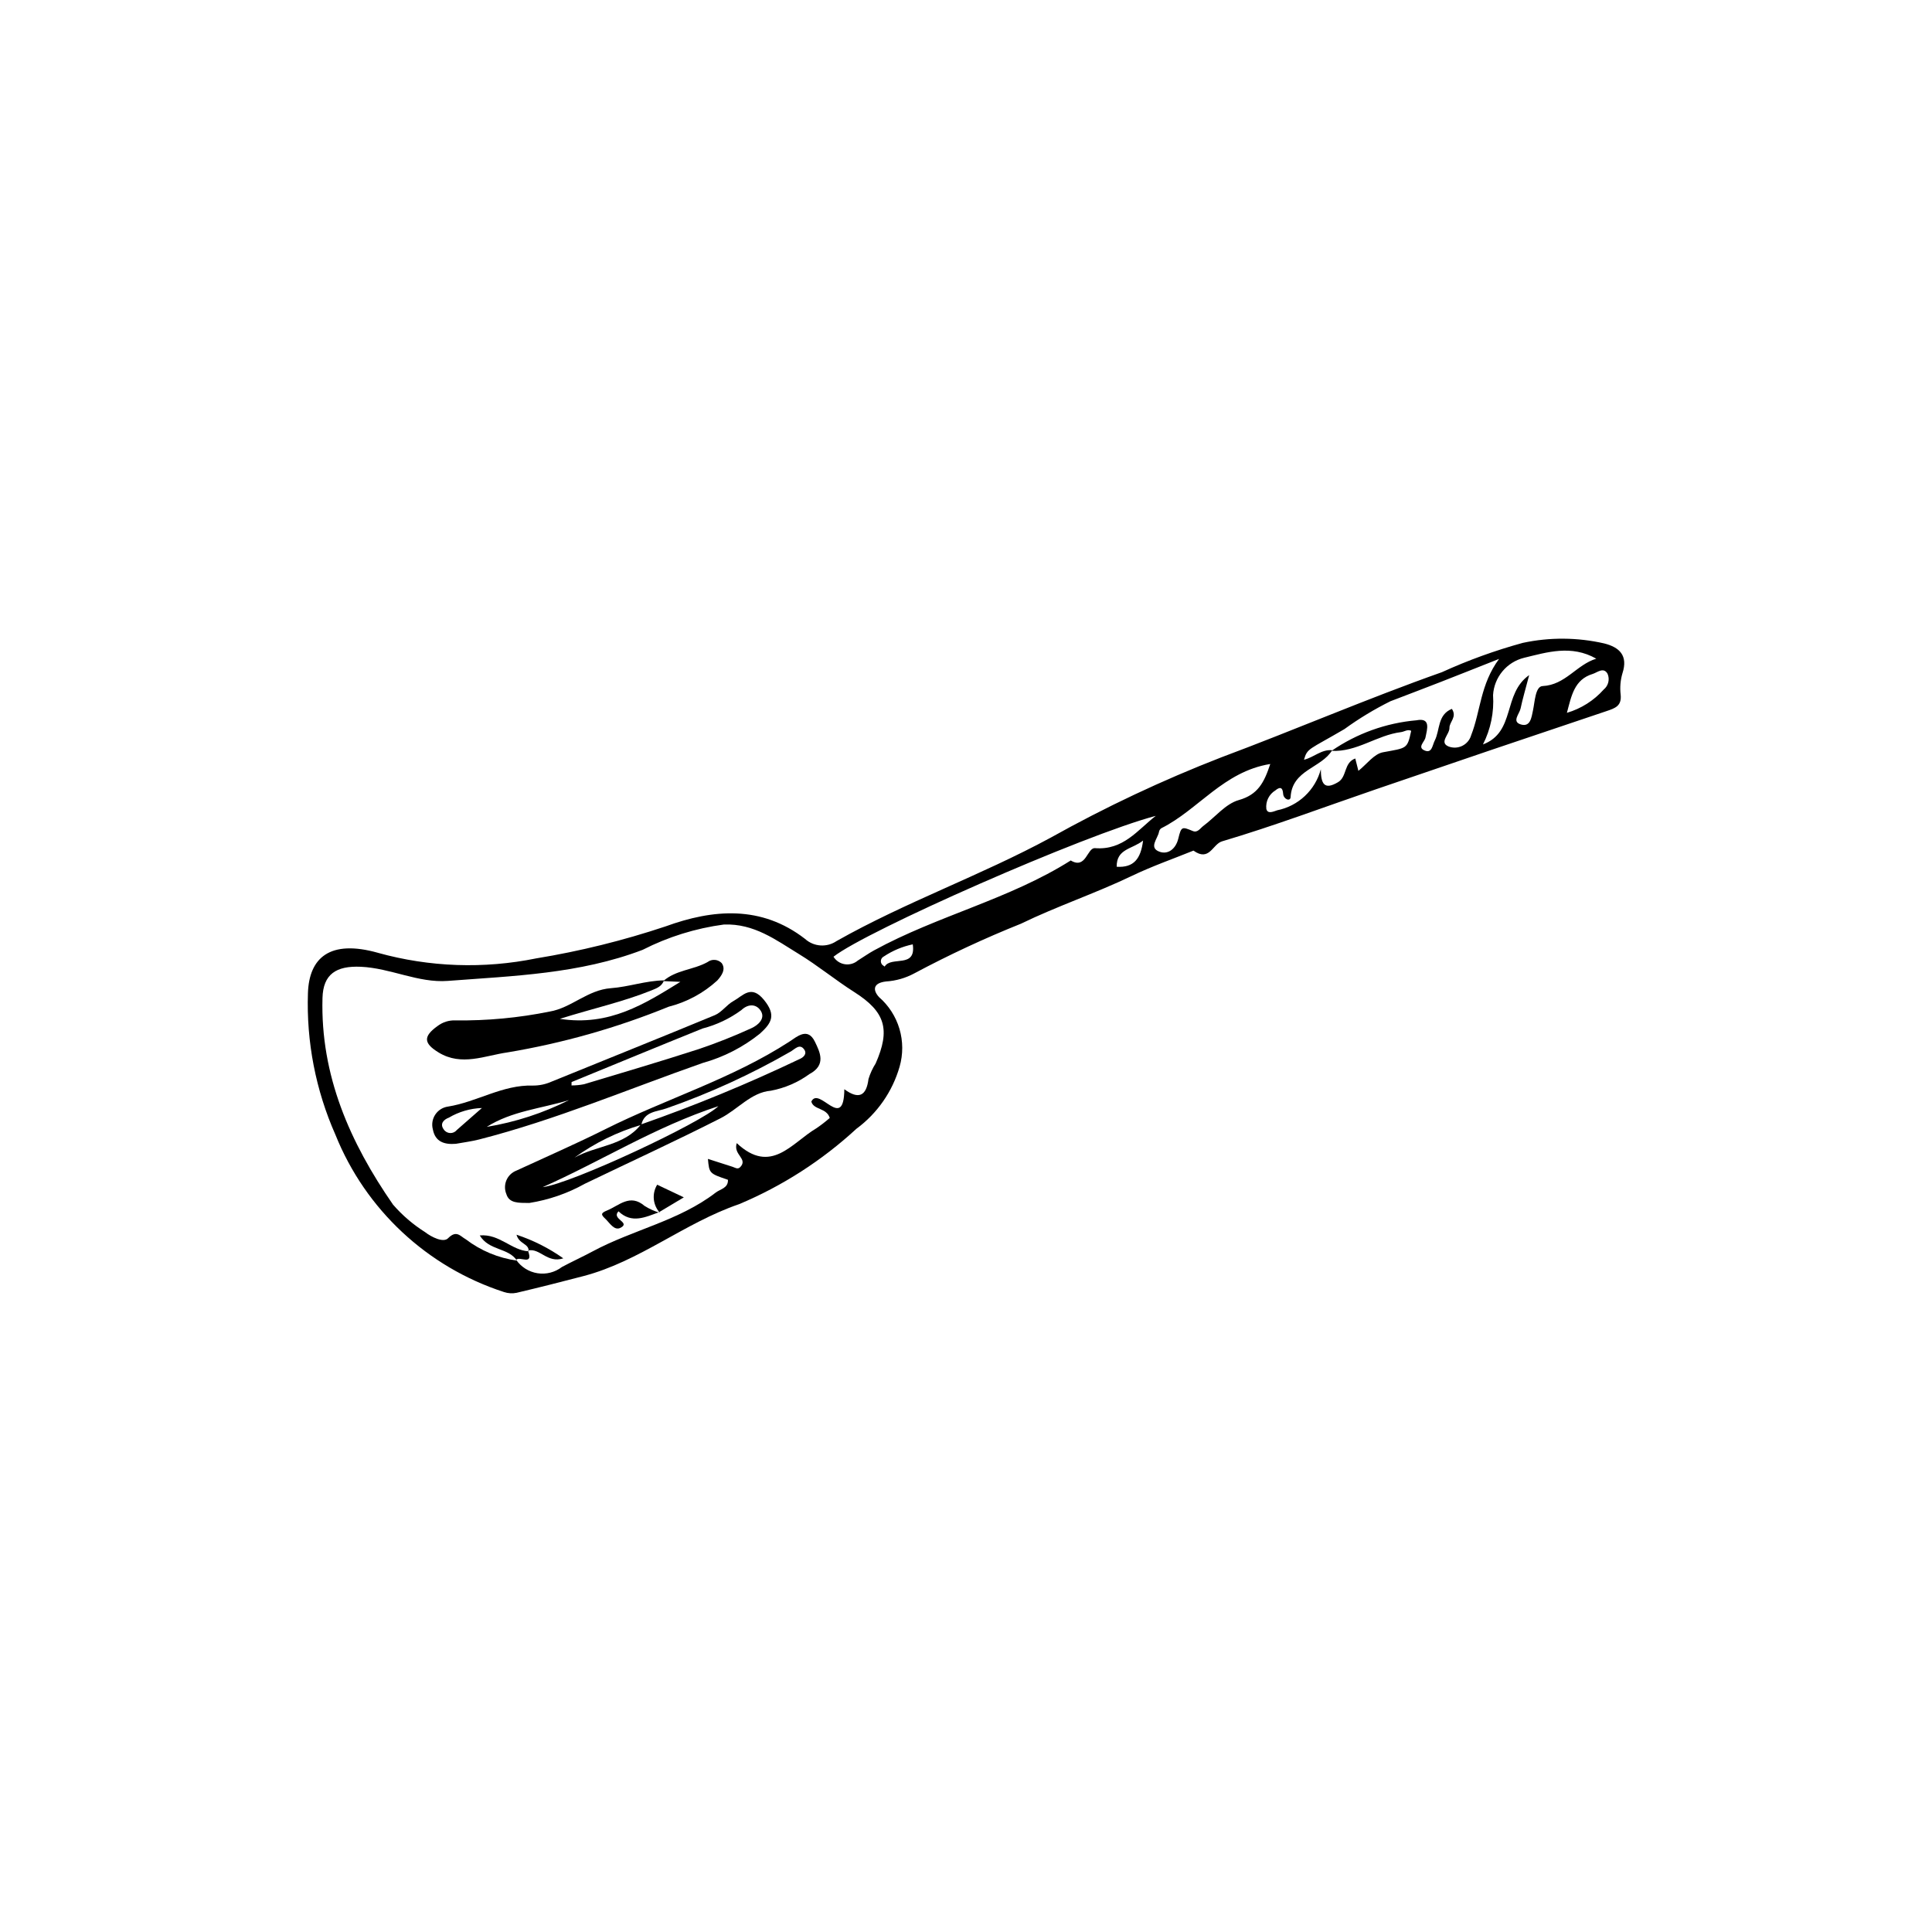 <?xml version="1.0" encoding="UTF-8"?>
<!-- Uploaded to: ICON Repo, www.iconrepo.com, Generator: ICON Repo Mixer Tools -->
<svg fill="#000000" width="800px" height="800px" version="1.1" viewBox="144 144 512 512" xmlns="http://www.w3.org/2000/svg">
 <g>
  <path d="m460.28 369.42c-5.211 2.117-10.945 4.117-16.387 6.727-9.629 4.617-19.789 8.008-29.352 12.656h-0.004c-9.641 3.863-19.062 8.254-28.227 13.145-2.316 1.25-4.875 1.984-7.5 2.152-3.391 0.387-3.609 2.203-1.875 4.129 2.578 2.234 4.461 5.16 5.43 8.43s0.98 6.746 0.039 10.023c-1.898 6.602-5.926 12.391-11.453 16.461-9.121 8.41-19.637 15.168-31.074 19.969-14.445 4.938-26.379 15.168-41.25 19.062-5.891 1.543-11.797 3.035-17.727 4.434-1.109 0.227-2.258 0.152-3.332-0.203-20.332-6.582-36.695-21.844-44.668-41.668-5.234-11.809-7.727-24.648-7.293-37.559 0.312-9.348 5.785-14.273 18.574-10.668v0.004c13.66 3.793 28.023 4.297 41.918 1.469 11.625-1.906 23.078-4.738 34.254-8.469 12.625-4.602 25.402-5.66 36.98 3.297l-0.004-0.004c2.32 2.109 5.785 2.348 8.371 0.582 18.316-10.355 38.254-17.387 56.707-27.383 14.559-8.133 29.66-15.246 45.203-21.285 19.602-7.32 38.816-15.625 58.547-22.598v-0.004c6.918-3.152 14.078-5.746 21.41-7.754 7.117-1.523 14.477-1.473 21.57 0.152 4.019 1.016 6.359 3.195 4.832 7.891-0.543 1.836-0.707 3.766-0.48 5.668 0.312 3.008-1.441 3.602-3.762 4.379-20.348 6.816-40.672 13.707-60.969 20.672-13.621 4.66-27.109 9.75-40.898 13.836-2.543 0.75-3.34 5.484-7.582 2.457zm36.754-26.602c-2.879 4.785-10.637 5.164-11.008 12.43-0.062 1.215-1.875 0.617-1.98-0.891-0.125-1.809-0.887-1.863-2.062-0.887-1.684 1.023-2.617 2.93-2.394 4.887 0.34 1.453 1.832 0.723 2.875 0.383v-0.004c2.75-0.551 5.293-1.863 7.336-3.785 2.047-1.922 3.512-4.375 4.231-7.09 0.023 3.766 0.855 5.637 4.578 3.414 2.406-1.438 1.469-5.144 4.551-6.269l0.828 3.277c2.203-1.746 4.141-4.481 6.5-4.922 6.367-1.184 6.441-0.797 7.492-5.691-0.98-0.473-1.797 0.234-2.688 0.344-6.383 0.785-11.742 5.344-18.426 4.965v0.008c6.672-4.602 14.422-7.394 22.496-8.102 3.891-0.77 2.844 2.359 2.398 4.57-0.23 1.148-2.156 2.519-0.355 3.371 2.094 0.988 2.156-1.277 2.816-2.57 1.422-2.773 0.68-6.828 4.539-8.402 1.445 2.176-0.684 3.465-0.641 5.047 0.043 1.719-2.816 3.832-0.254 4.914h-0.004c1.191 0.461 2.519 0.406 3.664-0.164 1.145-0.566 2-1.59 2.348-2.816 2.504-6.352 2.394-13.465 7.398-20.219-6.277 2.481-10.863 4.312-15.469 6.106-4.422 1.723-8.863 3.402-13.293 5.102v-0.004c-4.273 2.121-8.363 4.594-12.227 7.398-9.477 5.555-9.809 4.984-10.715 8.121 2.625-0.629 4.652-2.816 7.465-2.519zm-216.05 135.25-0.18-0.176c1.32 1.898 3.363 3.176 5.652 3.531 2.285 0.355 4.617-0.242 6.453-1.652 2.691-1.441 5.481-2.707 8.168-4.152 10.629-5.715 22.863-8.074 32.613-15.586 1.188-0.918 3.324-1.156 3.223-3.375-4.949-1.684-4.949-1.684-5.305-5.539 2.227 0.715 4.363 1.402 6.504 2.086 0.688 0.219 1.391 0.805 2.086 0.059 2.074-2.227-1.961-3.227-0.953-6.324 9.078 8.5 14.535-0.035 21.055-3.906h0.004c1.254-0.844 2.453-1.77 3.59-2.769-0.84-2.719-4.312-2.109-4.883-4.34 2.059-4.231 8.625 8.203 8.746-3.266 3.801 2.785 5.836 1.809 6.402-2.703 0.445-1.465 1.086-2.859 1.906-4.148 3.934-8.965 2.586-13.648-5.664-18.895-5.047-3.211-9.711-7.059-14.746-10.125-5.973-3.644-11.781-8.078-19.797-7.785h0.004c-7.512 1-14.801 3.269-21.555 6.711-16.742 6.387-34.238 6.906-51.637 8.234-7.793 0.594-15.148-3.391-23.043-3.746-6.527-0.293-9.992 1.945-10.164 8.277-0.566 20.559 7.309 38.316 18.688 54.75 2.453 2.828 5.309 5.281 8.473 7.277 1.797 1.395 4.891 2.875 6.109 1.648 2.242-2.262 3.215-0.566 4.703 0.27v-0.004c3.953 3.019 8.621 4.969 13.547 5.648zm169.31-117.86c-19.156 5.07-76.82 30.527-85.41 37.336 0.66 1.066 1.75 1.793 2.988 1.984 1.238 0.195 2.5-0.16 3.457-0.973 1.441-0.887 2.816-1.887 4.301-2.695 16.805-9.195 35.828-13.527 52.129-23.828 4.074 2.457 4.328-3.426 6.434-3.262 7.504 0.594 11.266-4.805 16.102-8.562zm116.73-41.652c-6.598-3.762-13.094-1.688-19.094-0.242-4.625 1.125-7.973 5.137-8.254 9.891 0.301 4.519-0.621 9.039-2.676 13.078 8.738-3.305 5.164-13.414 12.25-18.375-0.996 3.809-1.746 6.316-2.285 8.871-0.301 1.418-2.406 3.484 0.105 4.215 2.484 0.723 2.785-1.812 3.188-3.727 0.5-2.359 0.629-6.359 2.547-6.453 6.074-0.301 8.941-5.633 14.219-7.258zm-86.387 27.91c-12.387 1.988-19.102 12.156-28.891 17.031-0.32 0.227-0.535 0.57-0.598 0.953-0.328 1.824-2.836 4.223 0.188 5.285 2.156 0.758 4.242-0.676 4.93-3.512 0.797-3.277 0.977-3.16 3.875-1.98 1.242 0.504 1.949-0.766 2.777-1.379 3.129-2.32 5.879-5.848 9.363-6.832 5.102-1.438 6.727-4.66 8.355-9.566zm78.609-13.559c3.762-1.105 7.141-3.242 9.75-6.172 1.238-1 1.66-2.703 1.027-4.168-1.051-1.895-2.773-0.32-3.938 0.031-4.887 1.477-5.633 5.793-6.84 10.309zm-112.32 33.848c-2.891 2.324-7.062 2.148-6.992 6.945 4.516 0.285 6.391-2.078 6.992-6.945zm-61.031 27.504c-2.742 0.574-5.348 1.668-7.68 3.223-0.344 0.172-0.605 0.477-0.719 0.848-0.109 0.371-0.062 0.77 0.133 1.102 0.137 0.301 0.535 0.48 0.816 0.719 1.73-2.906 8.402 0.629 7.449-5.891z"/>
  <path d="m264.81 447.12c-3.012 0.242-5.461-0.492-6.094-3.801v-0.004c-0.363-1.336-0.137-2.766 0.625-3.922 0.762-1.16 1.98-1.938 3.352-2.133 7.684-1.215 14.5-5.82 22.504-5.574h0.004c1.715 0.012 3.414-0.344 4.981-1.047 14.41-5.883 28.875-11.645 43.25-17.609 1.848-0.766 3.152-2.766 4.953-3.754 2.519-1.379 4.688-4.484 8.102-0.262 3.227 3.992 2.043 6.07-1.09 8.906h-0.004c-4.469 3.59-9.617 6.231-15.141 7.766-19.711 6.902-38.984 15.098-59.281 20.285-2.019 0.52-4.106 0.77-6.16 1.148zm30.664-16.367-0.016 0.898h0.004c1.117 0.004 2.234-0.105 3.332-0.324 10.168-3.055 20.352-6.059 30.449-9.328h0.004c4.703-1.594 9.324-3.43 13.844-5.496 1.738-0.766 3.707-2.481 2.625-4.441-1.047-1.895-3.234-2.277-5.266-0.363-3.078 2.258-6.559 3.906-10.254 4.863-11.598 4.672-23.152 9.453-34.719 14.191zm-0.664 4.781c-7.371 2.25-15.207 2.902-21.824 7.106v-0.004c7.594-1.254 14.953-3.648 21.828-7.106zm-23.098 2.102v-0.004c-3.09 0.109-6.106 0.988-8.77 2.562-1.234 0.453-2.484 1.543-1.367 3.086 0.367 0.582 0.992 0.949 1.676 0.988 0.688 0.043 1.352-0.25 1.785-0.785 2.109-1.871 4.242-3.723 6.676-5.852z"/>
  <path d="m284.28 462.8c-2.918-0.023-5.332 0.102-6.086-2.348-0.488-1.172-0.484-2.496 0.008-3.664 0.496-1.172 1.441-2.09 2.625-2.555 7.894-3.644 15.871-7.125 23.641-11.012 16.105-8.059 33.543-13.305 48.781-23.211 1.969-1.281 4.789-3.859 6.688 0.012 1.422 2.902 3.023 6.223-1.383 8.594l-0.004-0.004c-3.051 2.231-6.562 3.746-10.277 4.441-5.211 0.422-8.766 4.981-13.34 7.305-11.875 6.035-23.969 11.574-35.957 17.355-4.559 2.551-9.535 4.269-14.695 5.086zm29.578-20.809c14.281-5 28.281-10.766 41.934-17.281 1.148-0.469 2.156-1.41 1.324-2.59-1.156-1.641-2.441-0.129-3.438 0.469h0.004c-10.523 6.07-21.59 11.137-33.059 15.137-2.375 0.879-5.898 0.746-6.668 4.371-6.359 1.859-12.352 4.805-17.715 8.695 5.715-3.238 13.164-3.074 17.617-8.801zm-26.047 16.617c7.555-0.91 42.059-17.055 46.57-21.465-16.863 5.523-31.176 14.648-46.57 21.465z"/>
  <path d="m319.77 404c3.363-2.984 8.027-2.949 11.781-5.066l-0.004-0.004c1.141-0.848 2.734-0.715 3.719 0.312 1.195 1.699-0.121 3.41-1.18 4.598h0.004c-3.652 3.34-8.074 5.727-12.871 6.945-13.754 5.602-28.082 9.664-42.727 12.109-5.996 0.848-12.176 3.742-18.262 0.02-3.988-2.441-4.086-4.246-0.32-6.977l0.004 0.004c1.367-1.059 3.07-1.602 4.801-1.527 8.375 0.109 16.742-0.676 24.953-2.34 5.754-0.969 10.047-5.746 16.242-6.195 4.684-0.34 9.273-2.004 14.059-2.074-0.578 1.602-1.879 2.074-3.375 2.68-7.508 3.027-15.426 4.75-24.227 7.519 13.117 2.027 22.488-3.965 31.941-9.805z"/>
  <path d="m318.7 465.23c-3.641 1.309-7.277 3.156-10.793-0.219-2.008 2.055 3.336 2.906 0.551 4.359-1.684 0.879-2.875-1.293-4.09-2.43-1.121-1.051-1.188-1.457 0.508-2.152 3.246-1.328 6.055-4.512 9.934-1.215v0.004c1.266 0.797 2.633 1.414 4.07 1.828z"/>
  <path d="m318.88 465.4c-1.879-2.039-2.172-5.074-0.719-7.438l7.059 3.348c-2.387 1.422-4.461 2.66-6.527 3.906z"/>
  <path d="m280.98 478.07c-2.231-3.465-7.352-2.555-9.84-6.668 5.234-0.477 8.449 3.996 12.949 4.199l-0.188-0.188c1.641 4.227-2.32 1.34-3.113 2.473z"/>
  <path d="m284.09 475.6c0.141-2.09-2.527-1.84-3.207-4.383 4.422 1.457 8.602 3.566 12.402 6.258-4.277 1.398-6.238-2.859-9.383-2.066z"/>
 </g>
</svg>